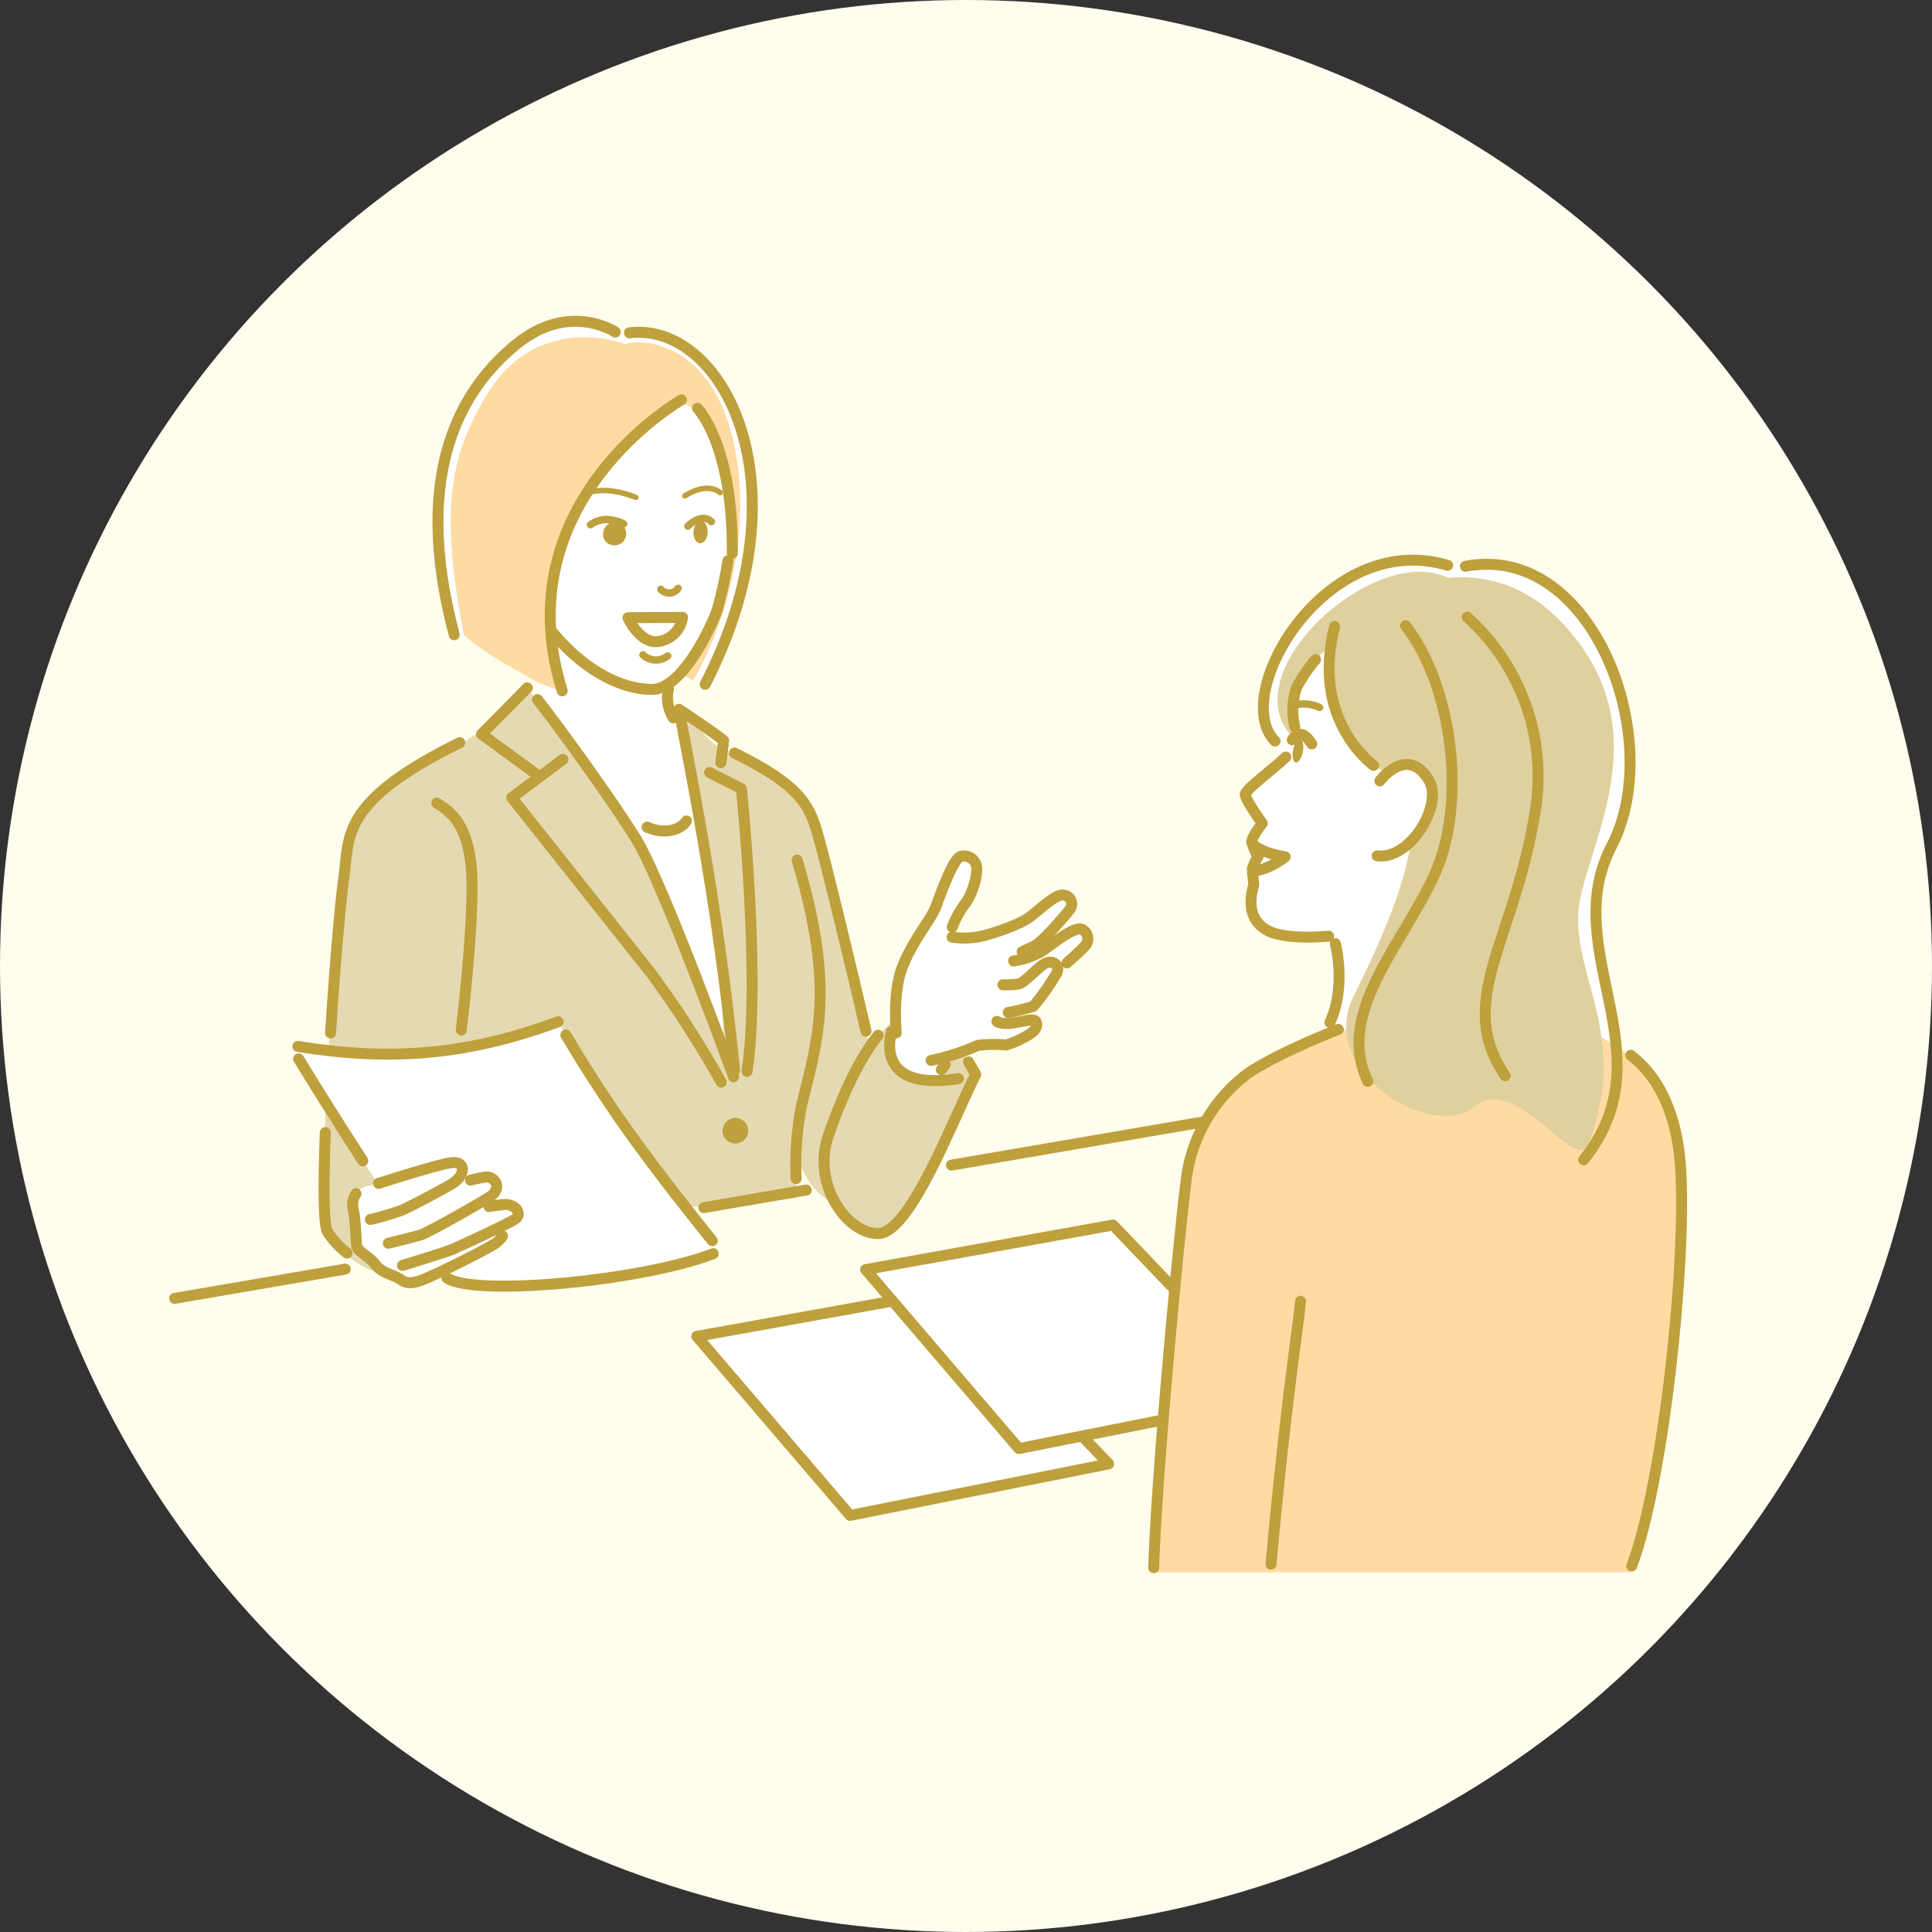 <svg xmlns="http://www.w3.org/2000/svg" xmlns:xlink="http://www.w3.org/1999/xlink" width="312" height="312" viewBox="0 0 312 312">
  <rect x="0" y="0" width="312" height="312" fill="#333333" stroke="none"/>
  <defs>
    <clipPath id="clip-path">
      <rect id="長方形_56" data-name="長方形 56" width="245.206" height="203.116" fill="none"/>
    </clipPath>
  </defs>
  <g id="グループ_372" data-name="グループ 372" transform="translate(-804 -3756)">
    <circle id="楕円形_1" data-name="楕円形 1" cx="156" cy="156" r="156" transform="translate(804 3756)" fill="#fffded"/>
    <g id="グループ_79" data-name="グループ 79" transform="translate(831.274 3806.96)">
      <path id="パス_605" data-name="パス 605" d="M81.975,158.788l39.944-7.2,26.569,27.793L106.729,187.7Z" transform="translate(3.279 6.063)" fill="#fff"/>
      <path id="パス_606" data-name="パス 606" d="M81.975,158.788l39.944-7.2,26.569,27.793L106.729,187.7Z" transform="translate(3.279 6.063)" fill="none" stroke="#bea03c" stroke-linecap="round" stroke-linejoin="round" stroke-width="1.766"/>
      <path id="パス_607" data-name="パス 607" d="M108.191,148.419l39.944-7.2L174.7,169.011l-41.759,8.315Z" transform="translate(4.328 5.649)" fill="#fff"/>
      <path id="パス_608" data-name="パス 608" d="M108.191,148.419l39.944-7.2L174.7,169.011l-41.759,8.315Z" transform="translate(4.328 5.649)" fill="none" stroke="#bea03c" stroke-linecap="round" stroke-linejoin="round" stroke-width="1.766"/>
      <g id="グループ_76" data-name="グループ 76">
        <g id="グループ_75" data-name="グループ 75" clip-path="url(#clip-path)">
          <line id="線_13" data-name="線 13" x1="27.563" y2="4.728" transform="translate(0.918 153.99)" fill="none" stroke="#bea03c" stroke-linecap="round" stroke-linejoin="round" stroke-width="1.766"/>
        </g>
      </g>
      <line id="線_14" data-name="線 14" x1="47.651" y2="8.174" transform="translate(126.364 129.024)" fill="none" stroke="#bea03c" stroke-linecap="round" stroke-linejoin="round" stroke-width="1.766"/>
      <g id="グループ_78" data-name="グループ 78">
        <g id="グループ_77" data-name="グループ 77" clip-path="url(#clip-path)">
          <path id="パス_609" data-name="パス 609" d="M91.863,22.912c-2.877-16.9-15.7-21.378-19.939-20.155C60.617-3.805,52.836,4.072,46.881,13.4c-6.793,10.642-7.095,25.209-2.453,38.126,9.85,3.083,37.449,6.371,40.529,8,2.582-4.256,9.832-19.425,6.907-36.616" transform="translate(1.652 0.014)" fill="#fff"/>
          <path id="パス_610" data-name="パス 610" d="M71,4.507c4.076-1.357,15.3.546,18.227,17.737s-4.362,32.274-6.944,36.53c-13.132-6.945-23.206-3.117-23.206-3.117S68.282,9.942,71,4.507" transform="translate(2.363 0.166)" fill="#fedba3"/>
          <path id="パス_611" data-name="パス 611" d="M74.1,5.5c-5.4-3.1-17.245-4.219-24.039,6.422s-7.925,19.812-4.188,39.485c5.773,5.687,28.3,15.461,28.3,15.461S74.586,15.686,74.1,5.5" transform="translate(1.751 0.134)" fill="#fedba3"/>
          <path id="パス_612" data-name="パス 612" d="M47.089,70.491A28.99,28.99,0,0,0,53.176,66.7c8.63-7.393,5.076-28.556,5.076-28.556L80.961,48.542s-8.069,15.685,5.926,21.191c4.366,19.7-33.584,25.9-39.8.758" transform="translate(1.884 1.526)" fill="#fff"/>
          <path id="パス_613" data-name="パス 613" d="M49.7,70.312s29.346,21.237,37.84,3.475l10.039,28.96L86,132.865,59.358,105.449Z" transform="translate(1.988 2.812)" fill="#fff"/>
          <path id="パス_614" data-name="パス 614" d="M44.823,143.556a14.1,14.1,0,0,1-.532,1.5l55.765-4.879c-.243-5.847-.076-11.048.773-14.548a106.94,106.94,0,0,0,2.627-31.3c-.557-9.287-.361-14.533-2.852-18.5s-10.116-6.041-14.2-9.3a48.46,48.46,0,0,0-5.449-4.935s7.25,40.133,7.388,53.841c-4.482-11.874-11.932-31.092-16.226-37.194-4.891-6.95-15.531-20.422-15.531-20.422-4.29,6.007-12.6,9.96-22.908,16.425-7.328,4.595,15.79,53.311,11.144,69.316" transform="translate(1.289 2.313)" fill="#e5d9b1"/>
          <line id="線_15" data-name="線 15" x1="16.555" y2="2.84" transform="translate(86.384 141.217)" fill="none" stroke="#bea03c" stroke-linecap="round" stroke-linejoin="round" stroke-width="1.766"/>
          <path id="パス_615" data-name="パス 615" d="M95.533,72.487A11.671,11.671,0,0,1,100.7,79.63c1.222,5,4.371,18.968,6.746,27.271.365,1.273,7.964,28.263,3.5,31.9-4.163,3.391-8.652,2.41-11.57-2.515s-6.179-15.131-6.179-15.131-7.251-20.045,2.339-48.669" transform="translate(3.623 2.899)" fill="#e5d9b1"/>
          <path id="パス_616" data-name="パス 616" d="M102.437,128.287c2.6-7.688,7.84-19.277,13.063-19.728s7.222,3.654,10.766,9.756c-3.608,7.086-10.495,25.5-15.681,25.693-4.965.186-10.819-7.823-8.148-15.722" transform="translate(4.071 4.341)" fill="#e5d9b1"/>
          <path id="パス_617" data-name="パス 617" d="M113.038,113.238s-.788-6.923.892-11.3,4.717-7.8,5.486-9.917,2.688-7.481,3.916-8.006a2.028,2.028,0,0,1,2.6,1.6c.269,1.049-.59,4.438-1.838,6.016s-2.763,4.832-2.285,5.3,3.78.31,5.661-.226,5.493-1.748,7.038-2.9,4.016-3.543,5.178-3.559a1.446,1.446,0,0,1,1.3,2.341c-.927,1.175-4.32,5.107-5.544,5.779s-4.331,1.876-4.178,2.383,3.661-.451,5.171-1.418,5.313-4.214,6.594-3.542a1.727,1.727,0,0,1,.294,2.791c-.643.735-4.192,3.872-4.192,3.872s-3.448,5.241-4.2,5.94-5.64,1.679-5.6,1.932,1.062.6,1.965.262,3.872-.89,4.249.121-.521,1.641-1.133,2.05a15.029,15.029,0,0,1-3.716,1.686,21.406,21.406,0,0,0-4.573.066c-.795.3-3.933,1.69-4.695,1.81,0,0-.358,3.6-3.532,3.841-4.269.319-7.155-3.453-4.862-6.916" transform="translate(4.489 3.355)" fill="#fff"/>
          <path id="パス_618" data-name="パス 618" d="M112.207,111.187c-1.129,4.69.8,9.193,10.81,7.592" transform="translate(4.477 4.447)" fill="none" stroke="#bea03c" stroke-linecap="round" stroke-linejoin="round" stroke-width="1.775"/>
          <path id="パス_619" data-name="パス 619" d="M120.574,116.272a3.825,3.825,0,0,1-.628.834" transform="translate(4.798 4.651)" fill="none" stroke="#bea03c" stroke-linecap="round" stroke-linejoin="round" stroke-width="1.775"/>
          <path id="パス_620" data-name="パス 620" d="M131.169,100.417a13.037,13.037,0,0,0,4.512-1.544c1.511-.966,5.313-4.215,6.594-3.543a1.727,1.727,0,0,1,.294,2.791c-.372.424-1.715,1.652-2.782,2.611" transform="translate(5.247 3.81)" fill="none" stroke="#bea03c" stroke-linecap="round" stroke-linejoin="round" stroke-width="1.775"/>
          <path id="パス_621" data-name="パス 621" d="M121.618,96.783a13.086,13.086,0,0,0,5.477-.333c1.88-.535,5.493-1.748,7.038-2.9s4.016-3.542,5.177-3.559a1.446,1.446,0,0,1,1.3,2.341c-.927,1.175-4.32,5.107-5.544,5.779-.511.279-1.347.651-2.138,1.028" transform="translate(4.865 3.6)" fill="none" stroke="#bea03c" stroke-linecap="round" stroke-linejoin="round" stroke-width="1.775"/>
          <path id="パス_622" data-name="パス 622" d="M112.945,112.494c-.148-1.905-.387-7.048.96-10.558,1.68-4.38,4.717-7.8,5.486-9.918s2.688-7.48,3.916-8.006a2.031,2.031,0,0,1,2.6,1.6c.268,1.047-.591,4.438-1.839,6.015A15.77,15.77,0,0,0,121.99,95.4" transform="translate(4.513 3.355)" fill="none" stroke="#bea03c" stroke-linecap="round" stroke-linejoin="round" stroke-width="1.775"/>
          <path id="パス_623" data-name="パス 623" d="M129.507,104.055a14.6,14.6,0,0,0,2.574-.138c1.019-.193,3.4-3.157,4.606-3.447s1.983.56,1.522,1.684a36.157,36.157,0,0,1-3.8,5.387,37.306,37.306,0,0,1-4.036.991" transform="translate(5.18 4.017)" fill="none" stroke="#bea03c" stroke-linecap="round" stroke-linejoin="round" stroke-width="1.775"/>
          <path id="パス_624" data-name="パス 624" d="M118.363,115.914a36.833,36.833,0,0,0,7.517-2.43,21.414,21.414,0,0,1,4.574-.066,14.952,14.952,0,0,0,3.715-1.687c.612-.408,1.51-1.037,1.133-2.048s-4.6,1.052-6.32-.073" transform="translate(4.735 4.376)" fill="none" stroke="#bea03c" stroke-linecap="round" stroke-linejoin="round" stroke-width="1.775"/>
          <path id="パス_625" data-name="パス 625" d="M125.063,116.059c.373.644.759,1.318,1.166,2.018-3.608,7.084-10.495,25.5-15.681,25.693-4.965.185-10.819-7.823-8.148-15.722,1.757-5.2,4.721-12.175,8.069-16.293" transform="translate(4.069 4.47)" fill="none" stroke="#bea03c" stroke-linecap="round" stroke-linejoin="round" stroke-width="1.775"/>
          <path id="パス_626" data-name="パス 626" d="M88.653,29.62c.227,3.622-.41,12.793-2.221,17.321s-7.244,13.1-11.821,13.1c-8.253,0-15.289-7.638-18.55-14.383-2.489-5.148-2.445-22.416-2.445-22.416s20.546-12.079,26.773-9.813S88.426,26,88.653,29.62" transform="translate(2.145 0.526)" fill="#fff"/>
          <path id="パス_627" data-name="パス 627" d="M82.567,35.5c-.633.017-1.132-.779-1.112-1.777s.55-1.821,1.184-1.838,1.13.779,1.111,1.777S83.2,35.483,82.567,35.5" transform="translate(3.258 1.275)" fill="#bea03c"/>
          <path id="パス_628" data-name="パス 628" d="M68.911,35.776a1.861,1.861,0,1,0-1.479-1.821,1.676,1.676,0,0,0,1.479,1.821" transform="translate(2.697 1.285)" fill="#bea03c"/>
          <path id="パス_629" data-name="パス 629" d="M71.521,2.682C86.465.871,100.5,26.834,83.747,59.438" transform="translate(2.861 0.104)" fill="none" stroke="#bea03c" stroke-linecap="round" stroke-linejoin="round" stroke-width="1.775"/>
          <path id="パス_630" data-name="パス 630" d="M82.08,14.4s5.774,5.774,5.623,23.434" transform="translate(3.283 0.576)" fill="none" stroke="#bea03c" stroke-linecap="round" stroke-linejoin="round" stroke-width="1.775"/>
          <path id="パス_631" data-name="パス 631" d="M85.965,126.763a2.07,2.07,0,1,0,2.066-2.182,2.127,2.127,0,0,0-2.066,2.182" transform="translate(3.439 4.983)" fill="#bea03c"/>
          <path id="パス_632" data-name="パス 632" d="M77.573,57.958a6.273,6.273,0,0,0,.774,4.691" transform="translate(3.098 2.318)" fill="none" stroke="#bea03c" stroke-linecap="round" stroke-linejoin="round" stroke-width="1.775"/>
          <path id="パス_633" data-name="パス 633" d="M87.892,38.1a75.711,75.711,0,0,1-1.7,7.842c-.684,2.072-5.477,12.905-10.572,12.905S64.463,55.55,59.644,49.7" transform="translate(2.386 1.524)" fill="none" stroke="#bea03c" stroke-linecap="round" stroke-linejoin="round" stroke-width="1.775"/>
          <path id="パス_634" data-name="パス 634" d="M76.385,42.509a1.769,1.769,0,0,0,2.793-.159" transform="translate(3.055 1.694)" fill="none" stroke="#bea03c" stroke-linecap="round" stroke-linejoin="round" stroke-width="1.183"/>
          <path id="パス_635" data-name="パス 635" d="M80.577,32.746s2.221-2.238,3.806-.728" transform="translate(3.223 1.26)" fill="none" stroke="#bea03c" stroke-linecap="round" stroke-linejoin="round" stroke-width="1.183"/>
          <path id="パス_636" data-name="パス 636" d="M70.821,32.368s-2.943-1.661-5.359.151" transform="translate(2.618 1.267)" fill="none" stroke="#bea03c" stroke-linecap="round" stroke-linejoin="round" stroke-width="1.183"/>
          <path id="パス_637" data-name="パス 637" d="M72.881,28.273s-6.547-2.819-9.623.521" transform="translate(2.53 1.086)" fill="none" stroke="#bea03c" stroke-linecap="round" stroke-linejoin="round" stroke-width="0.887"/>
          <path id="パス_638" data-name="パス 638" d="M80.091,46.865l-8.8.052s1.731,3.873,4.5,3.873a4.529,4.529,0,0,0,4.3-3.925" transform="translate(2.852 1.875)" fill="#fff"/>
          <path id="パス_639" data-name="パス 639" d="M80.091,46.865l-8.8.052s1.731,3.873,4.5,3.873A4.529,4.529,0,0,0,80.091,46.865Z" transform="translate(2.852 1.875)" fill="none" stroke="#bea03c" stroke-linecap="round" stroke-linejoin="round" stroke-width="1.775"/>
          <path id="パス_640" data-name="パス 640" d="M77.612,52.859a3.067,3.067,0,0,1-4.007-.177" transform="translate(2.944 2.107)" fill="none" stroke="#bea03c" stroke-linecap="round" stroke-linejoin="round" stroke-width="1.183"/>
          <path id="パス_641" data-name="パス 641" d="M74.253,79.479c2.607,1.164,5.293.615,6.361-1" transform="translate(2.97 3.139)" fill="none" stroke="#bea03c" stroke-linecap="round" stroke-linejoin="round" stroke-width="1.775"/>
          <path id="パス_642" data-name="パス 642" d="M88.181,119.463C85.42,91.57,80.4,67.96,79.21,61.145c0,0,6.234,4.119,7.211,5.072l-.452,3.547" transform="translate(3.168 2.446)" fill="none" stroke="#bea03c" stroke-linecap="round" stroke-linejoin="round" stroke-width="1.775"/>
          <path id="パス_643" data-name="パス 643" d="M90.007,119.213c2.274-14.957-.912-45.645-.912-45.645l-5.128-2.611" transform="translate(3.359 2.838)" fill="none" stroke="#bea03c" stroke-linecap="round" stroke-linejoin="round" stroke-width="1.775"/>
          <path id="パス_644" data-name="パス 644" d="M57.241,59.63C60.424,63.7,68.789,75.127,73.1,82.041s15.8,38.506,15.8,38.506" transform="translate(2.29 2.385)" fill="none" stroke="#bea03c" stroke-linecap="round" stroke-linejoin="round" stroke-width="1.775"/>
          <path id="パス_645" data-name="パス 645" d="M57.216,71.626l-8.663-6.332,7.382-7.479" transform="translate(1.942 2.313)" fill="none" stroke="#bea03c" stroke-linecap="round" stroke-linejoin="round" stroke-width="1.775"/>
          <path id="パス_646" data-name="パス 646" d="M61.508,68.915l-8.271,6.171,22.577,28.465a169.313,169.313,0,0,1,11.247,17.476" transform="translate(2.129 2.757)" fill="none" stroke="#bea03c" stroke-linecap="round" stroke-linejoin="round" stroke-width="1.775"/>
          <path id="パス_647" data-name="パス 647" d="M70.409,2.626s-7.4-5.019-16,2S37.352,25,44.408,51.507" transform="translate(1.671 0.036)" fill="none" stroke="#bea03c" stroke-linecap="round" stroke-linejoin="round" stroke-width="1.775"/>
          <path id="パス_648" data-name="パス 648" d="M97.4,135.99a49.685,49.685,0,0,1,.858-11.733c2.69-11.1,5.465-18.887-.695-39.708" transform="translate(3.895 3.382)" fill="none" stroke="#bea03c" stroke-linecap="round" stroke-linejoin="round" stroke-width="1.775"/>
          <path id="パス_649" data-name="パス 649" d="M39.473,149.977c4.248-5.462,10.519-53.606,9.1-64.326-1.413-10.7-7-12.192-11.543-12.468S28.7,76.852,27.185,87.927s-4.408,54.407-2.68,57.4c1.995,3.456,10.72,10.115,14.969,4.653" transform="translate(0.959 2.927)" fill="#e5d9b1"/>
          <path id="パス_650" data-name="パス 650" d="M82.883,12.779S52.316,28.4,61.6,60.328C39.636,55.12,48.693,20.252,56.844,12.1s19.246-6.113,26.038.679" transform="translate(1.915 0.272)" fill="#fedba3"/>
          <path id="パス_651" data-name="パス 651" d="M80.39,13.093S51.634,29.508,61.144,60.075" transform="translate(2.369 0.524)" fill="none" stroke="#bea03c" stroke-linecap="round" stroke-linejoin="round" stroke-width="1.775"/>
          <path id="パス_652" data-name="パス 652" d="M88.305,146.629c-10.392,4.638-39.388,7.569-44.16,4.4-6.932-7.2-25.3-37.592-25.3-37.592,13.751,2.33,26.711,2.373,43.253-3.785,0,0,4.789,8.469,11.212,17.5s14.993,19.472,14.993,19.472" transform="translate(0.754 4.386)" fill="#fff"/>
          <path id="パス_653" data-name="パス 653" d="M31.964,135.134s10.165-3.313,12.563-3.6,2.876,2.552.536,3.514a43.424,43.424,0,0,1,4.971-1.193c1.722-.225,3.314,2.816-2.129,5.111,0,0,1.654-.145,4.642-.633s3.375,2.2.766,3.569a3.956,3.956,0,0,1-2.149,2.934c-2.377,1.4-7.117,3.729-9.629,4.877s-3.89,1.657-5.162.755-3.084-1.046-4.134-2.442-2.933-2.129-3.052-3.066-.187-4.3-.544-5.786.092-3.72,3.321-4.04" transform="translate(1.142 5.261)" fill="#fff"/>
          <path id="パス_654" data-name="パス 654" d="M29.07,136.353a3.262,3.262,0,0,0-.427,2.628c.357,1.484.424,4.85.544,5.786s2,1.671,3.052,3.066,2.862,1.54,4.134,2.442,2.657.389,5.162-.755,7.252-3.475,9.629-4.877a4.742,4.742,0,0,0,1.577-1.447" transform="translate(1.142 5.454)" fill="none" stroke="#bea03c" stroke-linecap="round" stroke-linejoin="round" stroke-width="1.775"/>
          <path id="パス_655" data-name="パス 655" d="M31.281,140.714a48.911,48.911,0,0,0,4.877-1.411c1.388-.576,6.547-3.319,7.971-4.144s1.9-1.643,2.011-2.335-.374-1.45-1.722-1.289c-2,.237-9.385,2.576-11.8,3.351" transform="translate(1.251 5.261)" fill="none" stroke="#bea03c" stroke-linecap="round" stroke-linejoin="round" stroke-width="1.775"/>
          <path id="パス_656" data-name="パス 656" d="M34.081,144.461s4.192-1.011,5.3-1.373,8.565-4.546,10.949-6.033.842-3.465-.515-3.288a23.949,23.949,0,0,0-2.464.508" transform="translate(1.363 5.35)" fill="none" stroke="#bea03c" stroke-linecap="round" stroke-linejoin="round" stroke-width="1.775"/>
          <path id="パス_657" data-name="パス 657" d="M36.276,147.878s6.751-2.068,7.921-2.549,8.833-4.03,10.207-4.889.074-2.734-2.167-2.367c-.746.122-1.409.223-1.984.3" transform="translate(1.451 5.521)" fill="none" stroke="#bea03c" stroke-linecap="round" stroke-linejoin="round" stroke-width="1.775"/>
          <path id="パス_658" data-name="パス 658" d="M86.174,145.669c-11.235,4.356-38.4,6.977-43,3.923" transform="translate(1.727 5.827)" fill="none" stroke="#bea03c" stroke-linecap="round" stroke-linejoin="round" stroke-width="1.775"/>
          <path id="パス_659" data-name="パス 659" d="M61.638,111.717c1.827,3.08,5.5,9.084,9.962,15.358,4.894,6.882,11.035,14.582,13.681,17.857" transform="translate(2.466 4.469)" fill="none" stroke="#bea03c" stroke-linecap="round" stroke-linejoin="round" stroke-width="1.775"/>
          <path id="パス_660" data-name="パス 660" d="M20.033,113.643c13.3,2.125,25.974,1.987,42.02-3.987" transform="translate(0.801 4.386)" fill="none" stroke="#bea03c" stroke-linecap="round" stroke-linejoin="round" stroke-width="1.775"/>
          <path id="パス_661" data-name="パス 661" d="M30.511,131.885c-4.32-6.651-8.347-13.166-10.364-16.46" transform="translate(0.806 4.617)" fill="none" stroke="#bea03c" stroke-linecap="round" stroke-linejoin="round" stroke-width="1.775"/>
          <path id="パス_662" data-name="パス 662" d="M109.058,112.836c-1.371-6.065-6.625-27.966-7.939-32.315s-2.934-7.485-13.3-12.592" transform="translate(3.513 2.717)" fill="none" stroke="#bea03c" stroke-linecap="round" stroke-linejoin="round" stroke-width="1.775"/>
          <path id="パス_663" data-name="パス 663" d="M24.3,126.878c-.313,8.367-.3,14.889.333,15.986a13.922,13.922,0,0,0,3.174,3.452" transform="translate(0.964 5.075)" fill="none" stroke="#bea03c" stroke-linecap="round" stroke-linejoin="round" stroke-width="1.775"/>
          <path id="パス_664" data-name="パス 664" d="M25.1,113.2c.675-10.536,1.542-20.713,2.174-25.317.88-6.424-.614-12.056,18.7-21.563" transform="translate(1.004 2.653)" fill="none" stroke="#bea03c" stroke-linecap="round" stroke-linejoin="round" stroke-width="1.775"/>
          <path id="パス_665" data-name="パス 665" d="M45.553,112.343c1.377-11.67,2.123-22.638,1.532-27.106-.8-6.064-2.943-7.94-5.476-9.544" transform="translate(1.664 3.028)" fill="none" stroke="#bea03c" stroke-linecap="round" stroke-linejoin="round" stroke-width="1.775"/>
          <path id="パス_666" data-name="パス 666" d="M80.121,28.054s3.4-2.377,5.7-.528" transform="translate(3.205 1.073)" fill="none" stroke="#bea03c" stroke-linecap="round" stroke-linejoin="round" stroke-width="0.887"/>
          <path id="パス_667" data-name="パス 667" d="M224.178,89.848c3.019-11.925,10.566-21.284-2.868-43.02-5.055-8.18-14.295-8.211-19.924-7.7-17.51-7.4-37.539,16.6-30.19,27.473,1.638,2.423,19.473,29.51,13.359,41.737s12.68,23.548,19.473,17.887,16.395,12.283,19.094,7.246c10.114-18.869-1.962-31.7,1.057-43.624" transform="translate(6.785 1.51)" fill="#fff"/>
          <path id="パス_668" data-name="パス 668" d="M200.379,41.162c-11.019-6.792-34.28,13.09-26.766,24.209,6.277,9.29,42.817-14.315,26.766-24.209" transform="translate(6.886 1.591)" fill="#dfd09e"/>
          <path id="パス_669" data-name="パス 669" d="M206.852,112.377l2.6-20.695s-8.176-29.022-12.064-33.855-5.844-9.423-12.1-9.786c0,0-7.957,5.166-9.819,10.027-1.526,3.984.653,8.607-1.02,10.534s-7.342,5.96-7.314,6.83,2.756,4.643,2.756,4.643-1.846,2.343-1.685,3.112a12.682,12.682,0,0,0,1,2.31,8.073,8.073,0,0,0-.9,1.818c-.1.575.261,2.365.193,2.748s-2.007,5.78,3,7.65c2.034.759,5.738.951,10.074.5l-1.422,19.481Z" transform="translate(6.685 1.922)" fill="#fff"/>
          <path id="パス_670" data-name="パス 670" d="M229.777,198.644c5.259-12.392,9.3-49.086,8.319-65.132C237,115.669,223.789,109.386,210.2,108.028s-29.586,3.622-34.417,5.736-13.887,7.547-16.3,14.944-6.038,54.316-6.515,69.937h76.807Z" transform="translate(6.119 4.312)" fill="#fff"/>
          <path id="パス_671" data-name="パス 671" d="M229.777,198.644c5.259-12.392,9.3-49.086,8.319-65.132C237,115.669,223.789,109.386,210.2,108.028s-29.586,3.622-34.417,5.736-13.887,7.547-16.3,14.944-6.038,54.316-6.515,69.937h76.807Z" transform="translate(6.119 4.312)" fill="#fedba3"/>
          <path id="パス_672" data-name="パス 672" d="M220.918,91.7c3.019-11.925,11.321-27.473-2.411-42.961-12.989-14.652-29.192-4.972-29.192-4.972s-10.109,2.961-9.85,12.884,5.6,11.729,11.716,17.389-.906,21.964-7.019,34.19,12.68,23.548,19.472,17.887,16.472,11.283,18.493,5.936c7.093-18.767-4.229-28.427-1.21-40.352" transform="translate(7.178 1.625)" fill="#dfd09e"/>
          <path id="パス_673" data-name="パス 673" d="M174.987,69.548c-.431-.088-.614-1-.409-2.026s.72-1.794,1.151-1.706.614,1,.409,2.026-.721,1.794-1.151,1.706" transform="translate(6.98 2.632)" fill="#bea03c"/>
          <path id="パス_674" data-name="パス 674" d="M199.712,38.818C180.089,32.931,164.384,59.713,171.84,67.2" transform="translate(6.798 1.519)" fill="none" stroke="#bea03c" stroke-linecap="round" stroke-linejoin="round" stroke-width="1.766"/>
          <path id="パス_675" data-name="パス 675" d="M181.164,97.524s1.832,6.839-.884,12.726" transform="translate(7.211 3.901)" fill="none" stroke="#bea03c" stroke-linecap="round" stroke-linejoin="round" stroke-width="1.766"/>
          <path id="パス_676" data-name="パス 676" d="M173.7,68.547c-2.189,2.074-6.592,5.3-6.568,6.064.028.868,2.756,4.644,2.756,4.644s-1.846,2.342-1.685,3.112a12.7,12.7,0,0,0,1,2.309,8.063,8.063,0,0,0-.9,1.819c-.1.574.261,2.364.193,2.747s-2.007,5.78,3,7.65c1.881.7,5.191.919,9.107.588" transform="translate(6.685 2.742)" fill="none" stroke="#bea03c" stroke-linecap="round" stroke-linejoin="round" stroke-width="1.766"/>
          <path id="パス_677" data-name="パス 677" d="M178.2,53.421a24.926,24.926,0,0,0-3.022,4.432,11.064,11.064,0,0,0-.333,6.406" transform="translate(6.981 2.137)" fill="none" stroke="#bea03c" stroke-linecap="round" stroke-linejoin="round" stroke-width="1.766"/>
          <path id="パス_678" data-name="パス 678" d="M187.342,70.723c-2.515-1.951-9.677-9.2-6.291-22.441" transform="translate(7.206 1.931)" fill="none" stroke="#bea03c" stroke-linecap="round" stroke-linejoin="round" stroke-width="1.766"/>
          <path id="パス_679" data-name="パス 679" d="M201.325,38.945C222,35.02,233.779,67.1,224.949,84.078s9.283,33.511-4.529,50.719" transform="translate(8.053 1.545)" fill="none" stroke="#bea03c" stroke-linecap="round" stroke-linejoin="round" stroke-width="1.766"/>
          <path id="パス_680" data-name="パス 680" d="M227.15,197.344c5.059-13.271,8.868-48.494,7.911-64.123-.658-10.744-4.842-15.932-8.067-18.359" transform="translate(9.08 4.594)" fill="none" stroke="#bea03c" stroke-linecap="round" stroke-linejoin="round" stroke-width="1.766"/>
          <path id="パス_681" data-name="パス 681" d="M171.136,195.529c1.019-11.2,2.28-23.416,4.3-38.478q.275-2.05.471-4" transform="translate(6.845 6.122)" fill="none" stroke="#bea03c" stroke-linecap="round" stroke-linejoin="round" stroke-width="1.766"/>
          <path id="パス_682" data-name="パス 682" d="M152.92,197.764c.514-16.326,4.315-55.895,5.347-63.367a25.271,25.271,0,0,1,9.975-16.529c4.076-2.716,11.547-5.886,14.49-7.019" transform="translate(6.117 4.434)" fill="none" stroke="#bea03c" stroke-linecap="round" stroke-linejoin="round" stroke-width="1.766"/>
          <path id="パス_683" data-name="パス 683" d="M174.336,60.609a6.351,6.351,0,0,1,4.521.259" transform="translate(6.973 2.413)" fill="none" stroke="#bea03c" stroke-linecap="round" stroke-linejoin="round" stroke-width="1.195"/>
          <path id="パス_684" data-name="パス 684" d="M174.437,65.92s1.253-2.425,3.15.664" transform="translate(6.977 2.601)" fill="none" stroke="#bea03c" stroke-linecap="round" stroke-linejoin="round" stroke-width="1.766"/>
          <path id="パス_685" data-name="パス 685" d="M186.213,121.735c-5.207-10.868,5.207-21.51,10.641-33.057s3.17-30.567-4.528-40.53" transform="translate(7.392 1.926)" fill="none" stroke="#bea03c" stroke-linecap="round" stroke-linejoin="round" stroke-width="1.766"/>
          <path id="パス_686" data-name="パス 686" d="M201.615,46.842a34.565,34.565,0,0,1,10.868,31.926c-3.4,20.6-12.905,30.113-4.755,42.114" transform="translate(8.065 1.874)" fill="none" stroke="#bea03c" stroke-linecap="round" stroke-linejoin="round" stroke-width="1.766"/>
          <path id="パス_687" data-name="パス 687" d="M168.568,82.284s1.148,1.208,4.97,1.834c0,0-2.693,2.149-5.036,2.242" transform="translate(6.74 3.291)" fill="none" stroke="#bea03c" stroke-linecap="round" stroke-linejoin="round" stroke-width="1.766"/>
          <path id="パス_688" data-name="パス 688" d="M188.047,72.371s4.358-5.875,7.9-.181c2.437,3.918-2.934,12.969-8.335,12.268Z" transform="translate(7.504 2.788)" fill="#fff"/>
          <path id="パス_689" data-name="パス 689" d="M188.047,72.371s4.358-5.875,7.9-.181c2.437,3.918-2.934,12.969-8.335,12.268" transform="translate(7.504 2.788)" fill="none" stroke="#bea03c" stroke-linecap="round" stroke-linejoin="round" stroke-width="1.766"/>
        </g>
      </g>
    </g>
  </g>
</svg>
